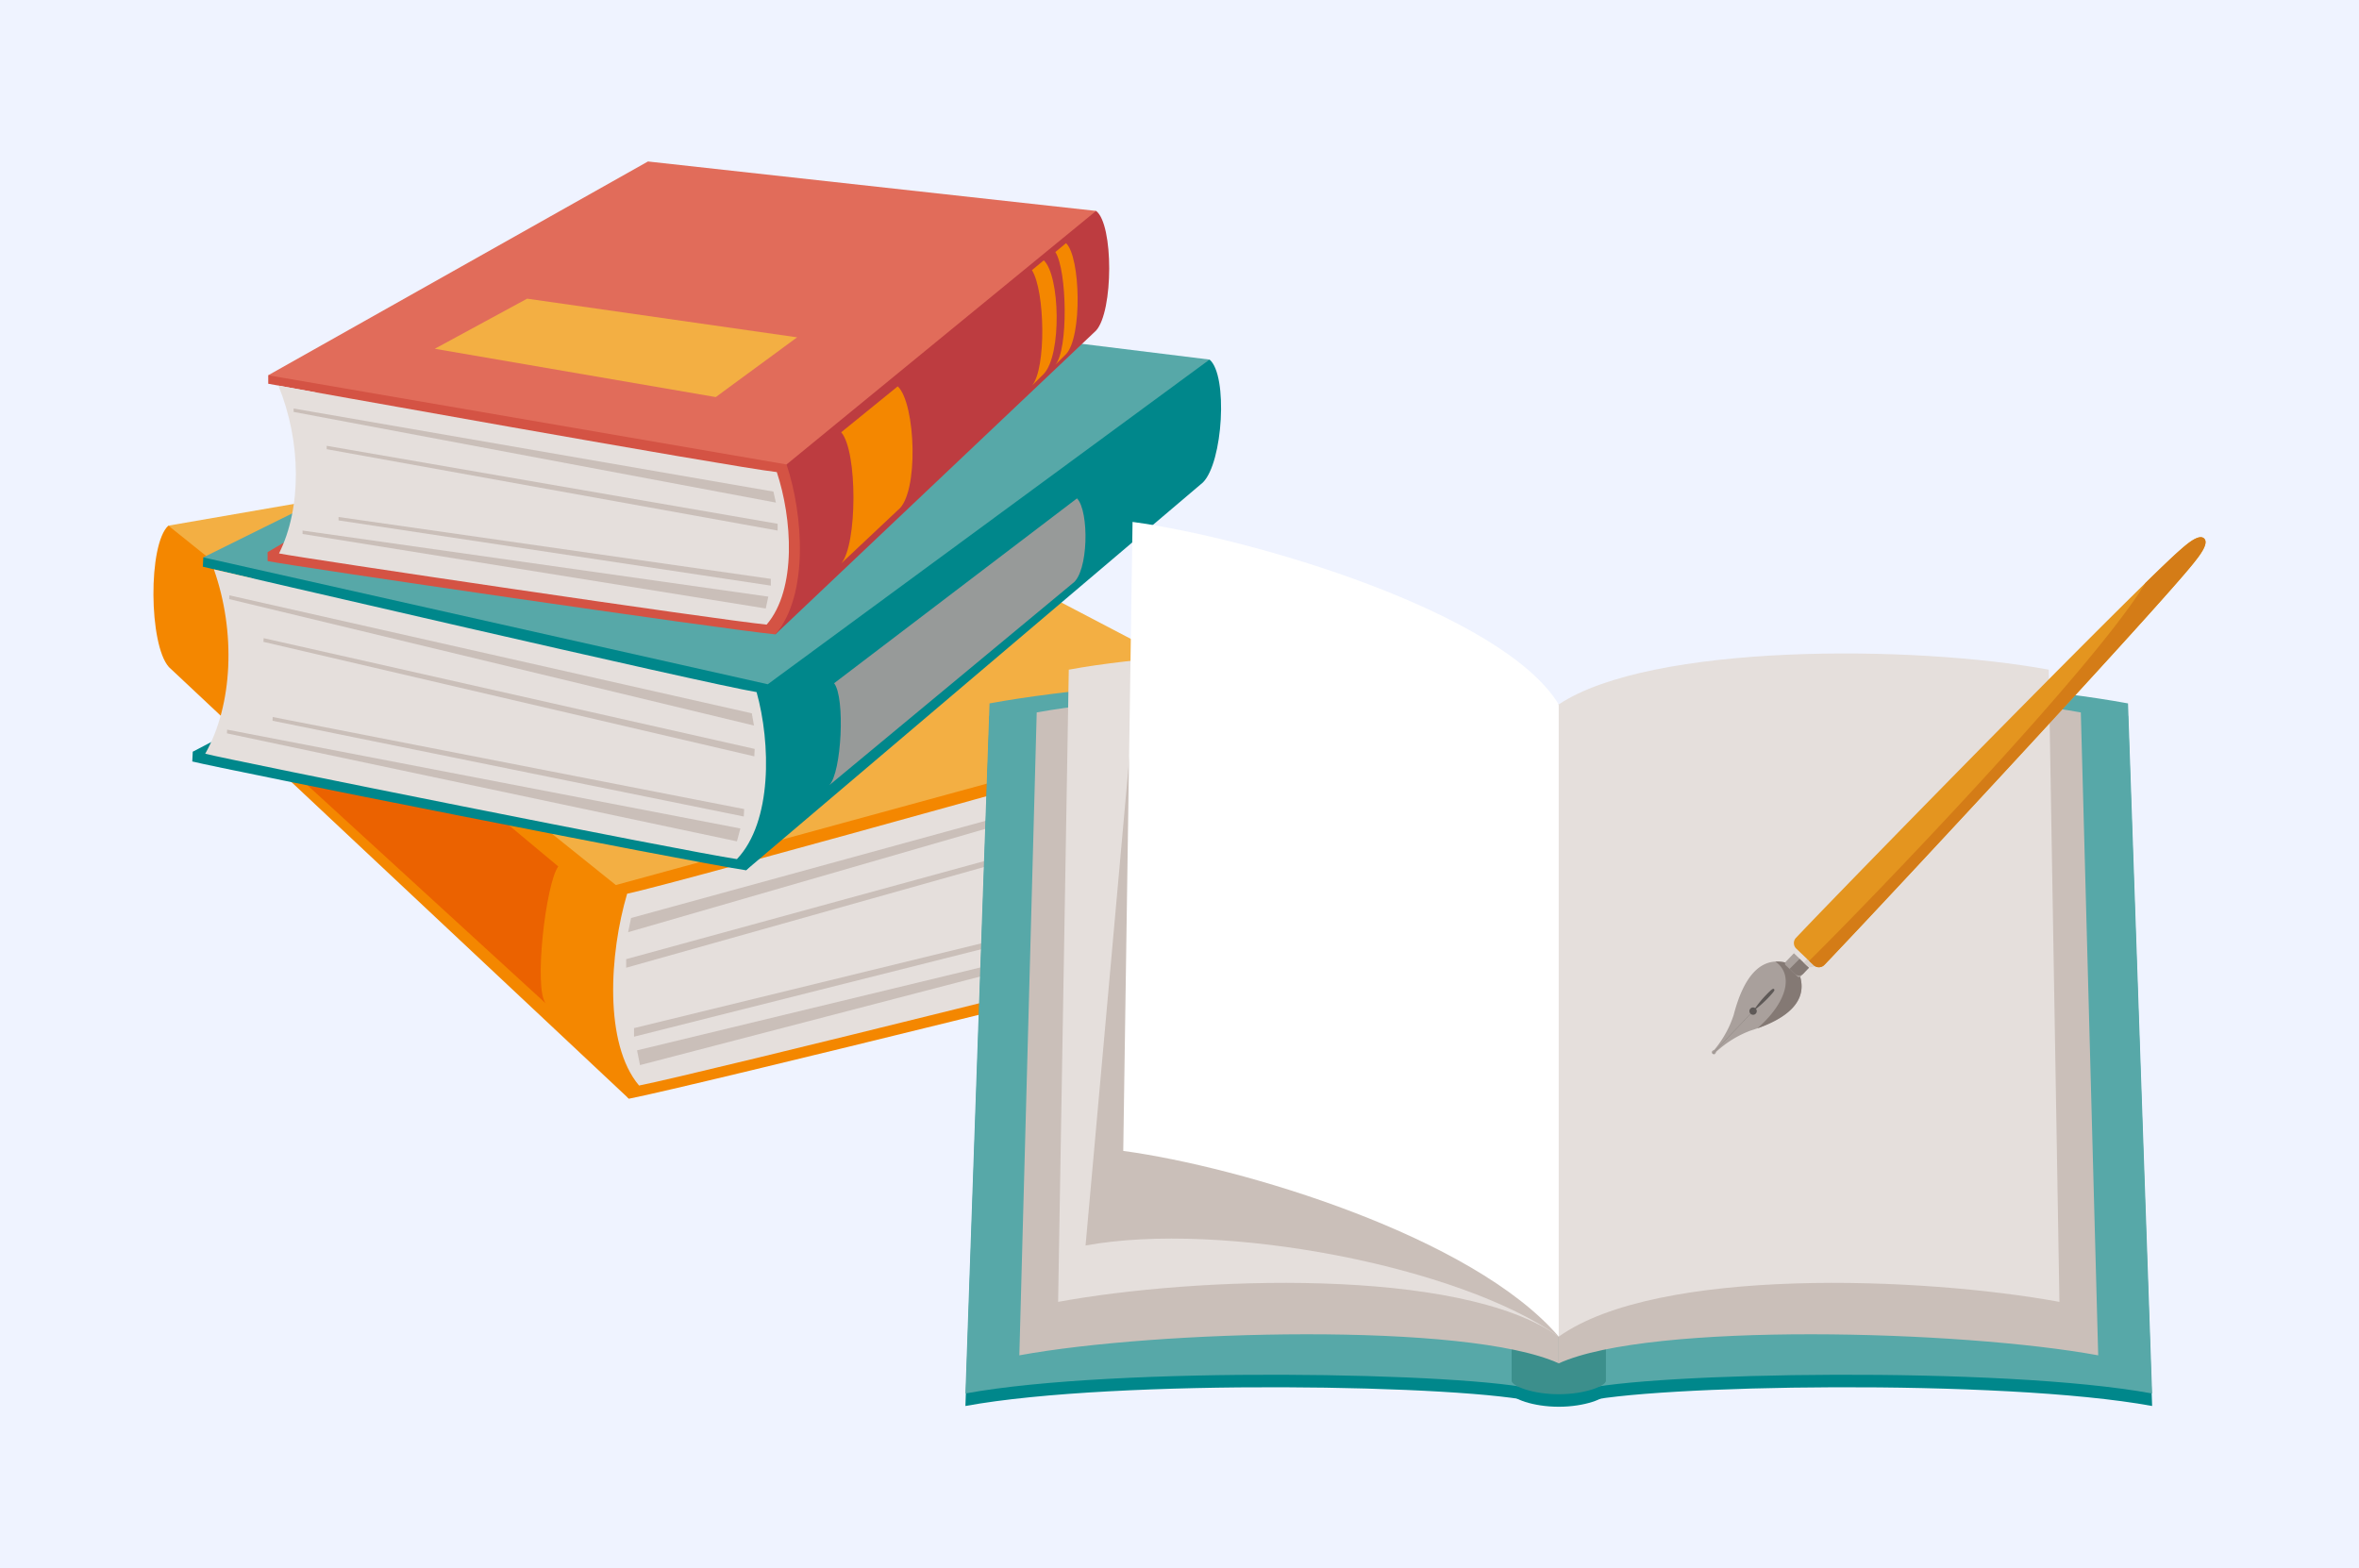 <svg xmlns="http://www.w3.org/2000/svg" width="376" height="250" viewBox="0 0 376 250">
  <g id="support_img-01" transform="translate(-100 -943)">
    <g id="グループ_2909" data-name="グループ 2909">
      <rect id="長方形_1027" data-name="長方形 1027" width="376" height="250" transform="translate(100 943)" fill="#eff3ff"/>
    </g>
    <g id="グループ_2943" data-name="グループ 2943" transform="translate(124.459 968.742)">
      <g id="グループ_2936" data-name="グループ 2936">
        <g id="グループ_2933" data-name="グループ 2933" transform="translate(0 42.58)">
          <path id="パス_5065" data-name="パス 5065" d="M732.7,483.637l67.185,49.038.292,40.883-73.316-68.812c-3.21-3.564-3.339-19.588-.088-22.547Z" transform="translate(-724.397 -466.725)" fill="#f48700"/>
          <path id="パス_5066" data-name="パス 5066" d="M857.75,529.446l-8.568-4.762-.194-26.695,8.623-2.482,0-1.707-6.454-.548-95.272,25.29L754.437,522c-3.091,10.415-4.114,26.715,2.087,34.065,10.324-2.025,96.067-23.25,101.227-24.828Z" transform="translate(-680.74 -449.232)" fill="#f48700"/>
          <path id="パス_5067" data-name="パス 5067" d="M854.493,494.338S763.444,519.9,755,521.666c-2.81,9.467-3.739,23.9,1.9,30.579,9.387-1.841,92.81-22.64,97.505-24.074C850.168,519.315,850.276,505.98,854.493,494.338Z" transform="translate(-679.5 -447.515)" fill="#e5dfdc"/>
          <path id="パス_5068" data-name="パス 5068" d="M899.806,520.774l-85.119-44.567-89.369,15.474,71.315,57.294Z" transform="translate(-722.938 -476.207)" fill="#f3af43"/>
          <path id="パス_5069" data-name="パス 5069" d="M850.216,496.219l-96.054,26.342-.468,2.262,96.523-27.92Z" transform="translate(-678.036 -444.539)" fill="#cabfb9"/>
          <path id="パス_5070" data-name="パス 5070" d="M844.309,499.336l-90.735,24.852v1.367l90.734-25.536Z" transform="translate(-678.225 -439.607)" fill="#cabfb9"/>
          <path id="パス_5071" data-name="パス 5071" d="M841.356,504.966l-87.3,21.306v1.368l87.3-21.99Z" transform="translate(-677.454 -430.698)" fill="#cabfb9"/>
          <path id="パス_5072" data-name="パス 5072" d="M848.6,505.768l-94.357,22.779.471,2.351L848.6,506.452Z" transform="translate(-677.165 -429.427)" fill="#cabfb9"/>
          <path id="パス_5073" data-name="パス 5073" d="M775.24,523.251c-2,2.7-3.941,19.573-1.989,21.842l-39.057-35.764c-2.6-1.9-.294-16.29,1.893-18.741Z" transform="translate(-710.716 -453.45)" fill="#eb6200"/>
        </g>
        <g id="グループ_2934" data-name="グループ 2934" transform="translate(6.184 22.033)">
          <path id="パス_5074" data-name="パス 5074" d="M829.143,473.362l-66.118,44.47-2.056,35.532,72.82-61.821c3.212-3.187,4.031-17.114,1.061-19.6Z" transform="translate(-672.706 -462.401)" fill="#00878b"/>
          <path id="パス_5075" data-name="パス 5075" d="M726.871,515.537l8.367-4.375,1.345-23.2-8.106-1.919.075-1.485,6.172-.653L817.3,501.819l1.227,2.962c2.492,8.966,2.758,23.1-3.468,29.659-9.746-1.475-83.416-16.117-88.263-17.346Z" transform="translate(-726.791 -443.478)" fill="#00878b"/>
          <path id="パス_5076" data-name="パス 5076" d="M728.972,484.9s78.535,18.268,86.5,19.565c2.267,8.15,2.526,20.662-3.135,26.625-8.86-1.34-80.34-15.678-84.748-16.8C732.006,506.481,732.484,494.9,728.972,484.9Z" transform="translate(-725.522 -441.908)" fill="#e5dfdc"/>
          <path id="パス_5077" data-name="パス 5077" d="M727.473,509.332l83.01-41.081,77.373,9.546-70.414,51.758Z" transform="translate(-725.712 -468.25)" fill="#57a8a8"/>
          <path id="パス_5078" data-name="パス 5078" d="M738.858,487.81l16.616-7.956,46.936,9.169-14.779,9.742Z" transform="translate(-707.696 -449.888)" fill="#f3af43"/>
          <path id="パス_5079" data-name="パス 5079" d="M729.1,486.5l83.27,18.806.348,1.952L729.071,487.1Z" transform="translate(-723.183 -439.369)" fill="#cabfb9"/>
          <path id="パス_5080" data-name="パス 5080" d="M731.215,489.144,809.484,506.8l-.06,1.187-78.239-18.252Z" transform="translate(-719.839 -435.187)" fill="#cabfb9"/>
          <path id="パス_5081" data-name="パス 5081" d="M731.775,494.013l75.145,14.672-.059,1.188-75.116-15.267Z" transform="translate(-718.953 -427.483)" fill="#cabfb9"/>
          <path id="パス_5082" data-name="パス 5082" d="M728.961,494.791l81.808,15.756-.55,2.056-81.287-17.218Z" transform="translate(-723.404 -426.251)" fill="#cabfb9"/>
          <path id="パス_5083" data-name="パス 5083" d="M766.875,509.984c1.787,2.285,1.193,14.227-.764,16.254l38.755-32.157c2.559-1.728,2.7-11.5.723-13.566Z" transform="translate(-664.569 -448.841)" fill="#979a99"/>
        </g>
        <g id="グループ_2935" data-name="グループ 2935" transform="translate(18.19)">
          <path id="パス_5084" data-name="パス 5084" d="M808.784,464.318l-45.774,33.6-.23,32.356L813.9,481.842c2.768-3.04,2.81-16.956,0-19.071Z" transform="translate(-681.846 -454.888)" fill="#bd3c40"/>
          <path id="パス_5085" data-name="パス 5085" d="M731.44,501.656l7.4-4.357.152-21.127-7.448-1.366v-1.353l5.573-.878,75.792,12.463,1.25,2.637c2.675,8.024,3.566,20.845-1.782,27.087-8.917-.891-76.477-10.795-80.934-11.686Z" transform="translate(-731.44 -439.374)" fill="#d45344"/>
          <path id="パス_5086" data-name="パス 5086" d="M732.107,473.556s72.146,12.972,79.441,13.782c2.43,7.3,3.241,18.643-1.622,24.316-8.106-.811-73.667-10.536-77.719-11.347C735.854,493.012,735.753,482.473,732.107,473.556Z" transform="translate(-730.384 -437.822)" fill="#e5dfdc"/>
          <path id="パス_5087" data-name="パス 5087" d="M731.479,493.8l60.526-34.08,71.429,7.882-49.339,40.418Z" transform="translate(-731.379 -459.719)" fill="#e16c5a"/>
          <path id="パス_5088" data-name="パス 5088" d="M741.759,476.175l14.721-7.988,43.036,6.164-12.97,9.525Z" transform="translate(-715.111 -446.317)" fill="#f3af43"/>
          <path id="パス_5089" data-name="パス 5089" d="M733.049,474.969l76.468,13.241.4,1.756-76.873-14.456Z" transform="translate(-728.895 -435.586)" fill="#cabfb9"/>
          <path id="パス_5090" data-name="パス 5090" d="M735.089,477.271,806.963,489.7v1.081l-71.875-12.97Z" transform="translate(-725.666 -431.943)" fill="#cabfb9"/>
          <path id="パス_5091" data-name="パス 5091" d="M735.821,481.665l68.9,9.862v1.081l-68.9-10.4Z" transform="translate(-724.508 -424.989)" fill="#cabfb9"/>
          <path id="パス_5092" data-name="パス 5092" d="M733.6,482.5l74.231,10.533-.405,1.892L733.6,483.045Z" transform="translate(-728.021 -423.662)" fill="#cabfb9"/>
          <path id="パス_5093" data-name="パス 5093" d="M766.845,480.919c2.634,3.039,2.567,17.969,0,20.91l9.01-8.481c3.419-2.567,2.877-17.024,0-19.748Z" transform="translate(-675.413 -437.752)" fill="#f48700"/>
          <path id="パス_5094" data-name="パス 5094" d="M778.616,467.39c2.094,3.311,2.309,15.761,0,18.408l1.89-1.875c2.887-3.04,2.59-15.652,0-18.1Z" transform="translate(-656.786 -450.064)" fill="#f48700"/>
          <path id="パス_5095" data-name="パス 5095" d="M780.062,466.174c1.885,2.977,2.079,15.59,0,17.971l1.7-1.686c2.6-2.735,2.332-15.492,0-17.7Z" transform="translate(-654.498 -451.739)" fill="#f48700"/>
        </g>
      </g>
      <g id="グループ_2938" data-name="グループ 2938" transform="translate(129.418 57.46)">
        <g id="グループ_2937" data-name="グループ 2937">
          <path id="パス_5096" data-name="パス 5096" d="M865.682,605.743c-10.678-2.818-67.255-3.832-91.171.56l3.845-110.012c23.916-4.393,71.216-6.19,87.326,1.131Z" transform="translate(-774.511 -465.367)" fill="#00878b"/>
          <path id="パス_5097" data-name="パス 5097" d="M812.451,605.743c10.678-2.818,67.252-3.832,91.171.56l-3.843-110.012c-23.919-4.393-71.221-6.19-87.328,1.131Z" transform="translate(-714.473 -465.367)" fill="#00878b"/>
          <path id="パス_5098" data-name="パス 5098" d="M823.253,500.47c0-.829-3.365-1.5-7.515-1.5s-7.515.674-7.515,1.5v93.513c0,.832,3.365,2.144,7.515,2.144s7.515-1.312,7.515-2.144Z" transform="translate(-721.163 -455.07)" fill="#00878b"/>
          <path id="パス_5099" data-name="パス 5099" d="M865.682,604.969c-10.678-2.818-67.255-3.832-91.171.56l3.845-110.01c23.916-4.39,71.216-6.193,87.323,1.131Z" transform="translate(-774.511 -466.588)" fill="#57a8a8"/>
          <path id="パス_5100" data-name="パス 5100" d="M812.454,604.971c10.676-2.82,67.249-3.832,91.168.558l-3.843-110.01c-23.919-4.393-71.219-6.19-87.328,1.131Z" transform="translate(-714.473 -466.588)" fill="#57a8a8"/>
          <path id="パス_5101" data-name="パス 5101" d="M823.253,499.7c0-.829-3.365-1.5-7.515-1.5s-7.515.674-7.515,1.5v93.513c0,.829,3.362,2.141,7.515,2.141s7.515-1.312,7.515-2.141Z" transform="translate(-721.163 -456.292)" fill="#3c8f8c"/>
          <path id="パス_5102" data-name="パス 5102" d="M863.819,599.089c-14.643-6.657-64.236-5.273-85.98-1.278l2.769-102.487c21.744-4,68.569-3.675,83.212,2.983Z" transform="translate(-769.244 -464.951)" fill="#cabfb9"/>
          <path id="パス_5103" data-name="パス 5103" d="M860.034,598.993c-15.774-11.221-58.059-9.532-79.8-5.537l1.7-100.783c21.741-4,63.451-4.207,78.1,5.537Z" transform="translate(-765.459 -469.117)" fill="#e5dfdc"/>
          <path id="パス_5104" data-name="パス 5104" d="M857.352,597.708c-15.773-11.221-53.684-18.516-75.426-14.524l7.889-87.922c21.744-4,52.888-8.08,67.536,1.663Z" transform="translate(-762.777 -467.832)" fill="#cabfb9"/>
          <path id="パス_5105" data-name="パス 5105" d="M811.133,599.089c14.642-6.657,64.236-5.273,85.98-1.278l-2.768-102.487c-21.744-4-68.569-3.675-83.211,2.983Z" transform="translate(-716.559 -464.951)" fill="#cabfb9"/>
          <path id="パス_5106" data-name="パス 5106" d="M811.133,598.993c15.774-11.221,58.058-9.532,79.8-5.537l-1.7-100.783c-21.742-4-63.451-4.207-78.1,5.537Z" transform="translate(-716.559 -469.117)" fill="#e5dfdc"/>
          <path id="パス_5107" data-name="パス 5107" d="M853.669,611.845c-13.721-15.978-50.5-27.043-69.416-29.605l1.482-100.271c18.914,2.564,58.867,14.315,67.934,29.094Z" transform="translate(-759.095 -481.969)" fill="#fff"/>
        </g>
      </g>
      <g id="グループ_2942" data-name="グループ 2942" transform="translate(248.386 59.897)">
        <g id="グループ_2941" data-name="グループ 2941" transform="translate(0 63.049)">
          <g id="グループ_2940" data-name="グループ 2940" transform="translate(0 4.592)">
            <path id="パス_5108" data-name="パス 5108" d="M820.693,523.794c-.2-.194-.145-.452.269-.591a16.7,16.7,0,0,0,3.107-5.594c1.487-5.746,4.359-10.384,9.911-7.742,2.9,5.421-1.6,8.509-7.267,10.265a16.741,16.741,0,0,0-5.439,3.368C821.152,523.92,820.9,523.99,820.693,523.794Z" transform="translate(-820.579 -509.104)" fill="#a9a09c"/>
            <path id="パス_5109" data-name="パス 5109" d="M826.263,509.113a6.766,6.766,0,0,1,3.269.754c2.706,5.056-1.025,8.086-6.144,9.9C828.071,515.675,829.28,511.256,826.263,509.113Z" transform="translate(-816.132 -509.105)" fill="#847974"/>
            <g id="グループ_2939" data-name="グループ 2939" transform="translate(5.996 4.351)">
              <path id="パス_5110" data-name="パス 5110" d="M825.494,512.252c1.188-1.247,1.061-1.291.95-1.4s-.165-.235-1.353,1.012a17.707,17.707,0,0,0-1.953,2.451A17.675,17.675,0,0,0,825.494,512.252Z" transform="translate(-822.524 -510.79)" fill="#5e5957"/>
              <path id="パス_5111" data-name="パス 5111" d="M823.061,512.122a.585.585,0,1,1,.021.826A.586.586,0,0,1,823.061,512.122Z" transform="translate(-822.901 -508.966)" fill="#5e5957"/>
            </g>
            <line id="線_199" data-name="線 199" y1="6.878" x2="6.561" transform="translate(0.114 7.812)" fill="none" stroke="#5e5957" stroke-linecap="round" stroke-linejoin="round" stroke-width="0.021"/>
          </g>
          <path id="長方形_1150" data-name="長方形 1150" d="M.38,0H6.436a.379.379,0,0,1,.379.379V2.95a.379.379,0,0,1-.379.379H.379A.379.379,0,0,1,0,2.949V.38A.38.38,0,0,1,.38,0Z" transform="translate(11.504 4.933) rotate(-46.365)" fill="#a9a09c"/>
          <path id="パス_5112" data-name="パス 5112" d="M830.119,507.667l.778.744a.977.977,0,0,1,.034,1.384l-3.352,3.515a.979.979,0,0,1-1.384.031l-.819-.78C828.332,509.614,828.99,508.925,830.119,507.667Z" transform="translate(-812.99 -506.788)" fill="#847974"/>
        </g>
        <path id="長方形_1151" data-name="長方形 1151" d="M.379,0H3.449a.379.379,0,0,1,.379.379V3.911a.38.38,0,0,1-.38.38H.379A.379.379,0,0,1,0,3.911V.379A.379.379,0,0,1,.379,0Z" transform="translate(12.735 65.992) rotate(-46.345)" fill="#e5dfdc"/>
        <path id="パス_5113" data-name="パス 5113" d="M828.935,508.12l.431.411a.979.979,0,0,1,.033,1.384l-1.289,1.353a.984.984,0,0,1-1.387.034l-.467-.449C828.144,508.719,827.811,509.378,828.935,508.12Z" transform="translate(-811.594 -443.023)" fill="#d7cfca"/>
        <path id="パス_5114" data-name="パス 5114" d="M825.986,546.768a1.223,1.223,0,0,0,.041,1.735l2.75,2.624a1.225,1.225,0,0,0,1.735-.041l1.33-1.394.026-.031C843.007,537.946,884,493.8,889.375,487.015c.819-1.033,2.495-3.1,1.653-3.9s-2.823.968-3.817,1.836c-6.521,5.692-48.69,48.718-59.866,60.393l-.026.028Z" transform="translate(-812.562 -482.912)" fill="#e4951f"/>
        <path id="パス_5115" data-name="パス 5115" d="M826.585,550.455l.705.671a1.225,1.225,0,0,0,1.735-.041l1.33-1.394.026-.031c11.138-11.714,52.129-55.861,57.506-62.645.819-1.033,2.495-3.1,1.653-3.9s-2.823.968-3.817,1.836c-1.035.9-2.972,2.75-5.539,5.263C872.07,503.7,836.421,540.758,826.585,550.455Z" transform="translate(-811.075 -482.912)" fill="#d47c17"/>
      </g>
    </g>
  </g>
</svg>
